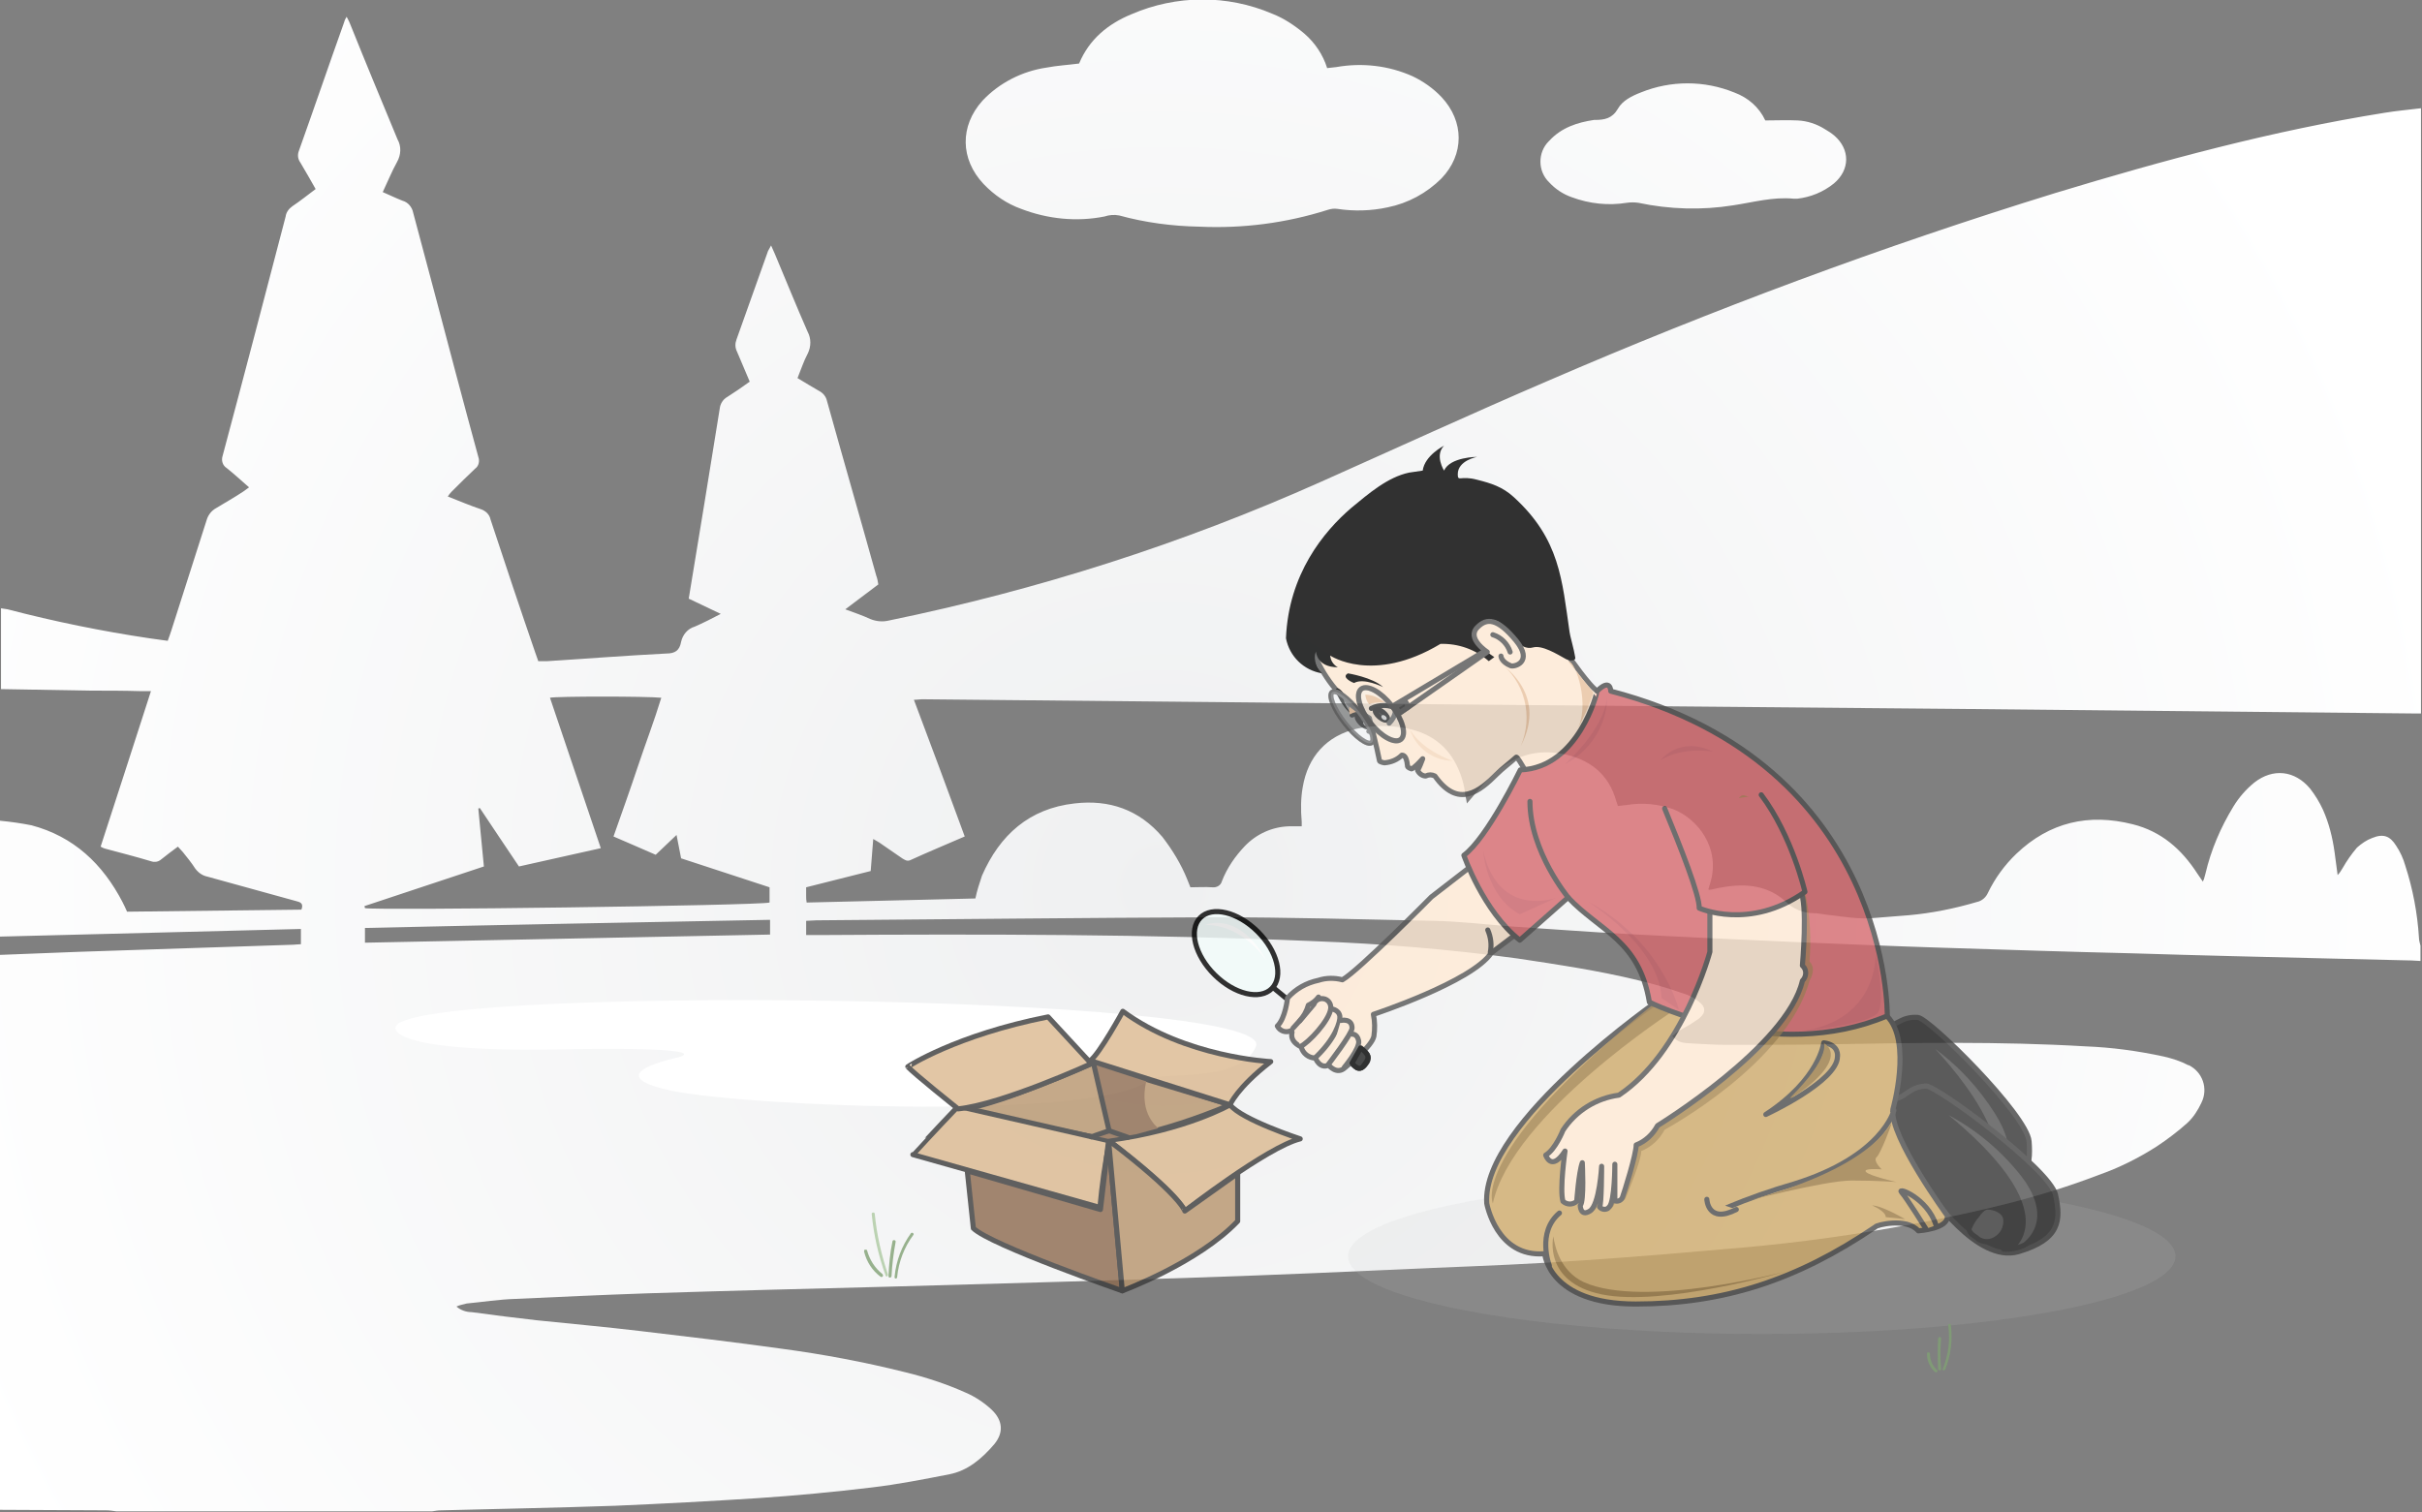 <?xml version="1.0" encoding="utf-8"?>
<!-- Generator: Adobe Illustrator 23.0.3, SVG Export Plug-In . SVG Version: 6.00 Build 0)  -->
<svg version="1.1" id="Layer_1" xmlns="http://www.w3.org/2000/svg" xmlns:xlink="http://www.w3.org/1999/xlink" x="0px" y="0px"
	 viewBox="0 0 476.5 297.6" style="enable-background:new 0 0 476.5 297.6;" xml:space="preserve">
<rect x="0" y="0" width="476.5" height="297.6" fill="#808080" stroke="none"/>
<title>bg04</title>
<g>
	<g id="Layer_1-2">

			<radialGradient id="SVGID_1_" cx="228.81" cy="125.31" r="257.29" gradientTransform="matrix(1 0 0 -1 0 300)" gradientUnits="userSpaceOnUse">
			<stop  offset="0" style="stop-color:#EFF0F1"/>
			<stop  offset="1" style="stop-color:#FFFFFF"/>
		</radialGradient>
		<path style="fill:url(#SVGID_1_);" d="M404.3,38c-34,10.5-67.3,22.9-99.9,37c-14.9,6.4-29.7,13.2-44.5,19.8
			c-27.3,12.2-55.8,21.3-85,27.3c-1.2,0.3-2.5,0.2-3.7-0.3c-1.5-0.7-3-1.2-4.9-1.9l6.5-4.9c-0.1-0.6-0.2-1.2-0.4-1.7
			c-3.2-11.5-6.5-22.9-9.7-34.4c-0.2-0.9-0.8-1.6-1.6-2c-1.4-0.8-2.7-1.6-4.2-2.5c0.7-1.7,1.2-3.3,2-4.8c0.7-1.4,0.7-3,0-4.3
			c-2.2-5-4.3-10.2-6.4-15.2c-0.2-0.5-0.5-1.1-0.8-1.8c-0.2,0.4-0.4,0.7-0.6,1.1c-2.1,5.8-4.1,11.6-6.2,17.4
			c-0.3,0.8-0.3,1.6,0.1,2.4c0.8,1.9,1.6,3.8,2.5,5.9c-1.5,1.1-3,2.1-4.4,3c-0.9,0.5-1.4,1.4-1.5,2.3c-2,12.4-4,24.8-6.1,37.4l6.3,3
			c-1.9,1-3.5,1.8-5.1,2.5c-1.4,0.4-2.4,1.6-2.7,3c-0.3,1.7-1.2,2.3-2.9,2.3c-7.8,0.4-15.6,1-23.4,1.5c-0.6,0-1.1,0-1.8,0
			c-0.2-0.6-0.4-1.1-0.6-1.7c-3-8.7-5.9-17.4-8.8-26.2c-0.2-1-1-1.7-1.9-2c-2.1-0.7-4.2-1.6-6.5-2.5c0.2-0.3,0.4-0.6,0.7-0.9
			c1.6-1.6,3.1-3.1,4.7-4.6c0.7-0.5,0.9-1.5,0.6-2.3c-3-11-5.9-22-8.8-33c-1.3-5-2.7-10-4-15c-0.2-1.1-1-2.1-2.1-2.4
			c-1.3-0.5-2.5-1.1-3.9-1.7c1-2.1,1.8-4.1,2.8-5.9c0.8-1.4,0.9-3.1,0.1-4.5c-3.1-7.5-6.2-14.9-9.2-22.4c-0.2-0.5-0.4-1-0.8-1.7
			c-0.2,0.3-0.4,0.7-0.5,1.1c-3,8.4-5.9,16.9-8.9,25.3c-0.3,0.8-0.2,1.6,0.3,2.3c1,1.7,2,3.4,3,5.2c-1.6,1.2-3.1,2.4-4.6,3.4
			c-0.7,0.5-1.2,1.2-1.3,2c-4.1,15.7-8.2,31.4-12.4,47.1c-0.3,0.9,0,1.9,0.8,2.4c1.5,1.2,2.8,2.4,4.4,3.8c-0.4,0.3-0.8,0.6-1.1,0.8
			c-1.8,1.2-3.6,2.2-5.4,3.3c-0.9,0.5-1.5,1.3-1.8,2.2c-2.3,7.3-4.7,14.6-7,21.9c-0.2,0.6-0.4,1.2-0.7,2c-1.2-0.2-2.4-0.3-3.6-0.5
			c-9.4-1.4-18.7-3.3-27.9-5.7c-0.4-0.1-0.9-0.1-1.3-0.2v15.9c5.8,0.1,11.7,0.2,17.5,0.3c3.3,0,6.6,0,9.9,0.1h2.1
			c-3.3,10.3-6.6,20.4-9.9,30.6c0.3,0.2,0.6,0.3,0.9,0.4c3,0.8,6.1,1.6,9.1,2.5c0.6,0.2,1.3,0.1,1.8-0.3c1.1-0.9,2.2-1.7,3.4-2.6
			c0.4,0.4,0.7,0.8,1,1.1c0.8,1,1.7,2.1,2.4,3.2c0.6,0.8,1.4,1.4,2.4,1.6c5.8,1.6,11.6,3.2,17.4,4.8c0.8,0.2,1.6,0.4,1.1,1.7
			L25,179.4c-0.3-0.7-0.6-1.3-0.9-1.9c-3.9-7.5-9.6-12.9-17.9-15.1c-2-0.4-4.1-0.7-6.2-0.9v22.8l59.2-1.5v3c-0.6,0-1.1,0.1-1.5,0.1
			l-42.3,1.4c-5.1,0.2-10.2,0.4-15.4,0.6v109.2l20.9,0.1c0.6,0,1.3,0.1,2,0.2H85c0.6-0.1,1.2-0.2,1.8-0.2
			c11.4-0.3,22.8-0.5,34.2-0.9c9.4-0.4,18.7-0.9,28.1-1.5c7.5-0.5,14.9-1.2,22.4-2.1c5.1-0.6,10.2-1.6,15.3-2.6
			c3.6-0.7,6.4-3.1,8.8-5.9c1.9-2.3,1.7-4.7-0.5-6.8c-1.5-1.4-3.3-2.6-5.2-3.4c-3.8-1.7-7.8-3-11.9-4c-8-2-16-3.5-24.2-4.6
			c-9.3-1.3-18.7-2.4-28-3.5c-6.7-0.8-13.5-1.4-20.2-2.1c-4.3-0.5-8.5-1-12.8-1.6c-1.1,0-2.2-0.4-3-1.1c0.6-0.3,1.3-0.4,2-0.6
			c3.2-0.3,6.3-0.8,9.5-0.9c8.7-0.4,17.3-0.8,26-1.1c15.7-0.5,31.4-0.9,47.1-1.3c20.3-0.6,40.6-1.1,60.8-1.8
			c15.6-0.5,31.1-1.2,46.6-1.9c10-0.4,20-0.8,29.9-1.5c10.4-0.7,20.8-1.6,31.1-2.5c11.4-1,22.7-2.6,33.9-4.7
			c12.3-2.3,24.5-5.1,36.2-9.6c4-1.4,7.8-3.3,11.4-5.6c2.1-1.4,4.1-2.9,6-4.6c1.2-1.1,2.1-2.5,2.8-4c1.4-2.8,0.2-6.1-2.5-7.4
			c0,0,0,0-0.1,0c-1.5-0.8-3.1-1.3-4.8-1.7c-5.1-1.1-10.2-1.8-15.4-2c-16.9-1-33.9-0.7-50.8-0.4c-6.7,0.1-13.5,0.1-20.2,0.1
			c-2.3,0-4.6-0.2-6.9-0.3c-1.9-0.1-2.4-0.4-3.4-1.4c0.4-0.4,0.9-0.8,1.4-1.1c0.7-0.4,1.4-0.8,2.1-1.2c0.6-0.4,1.2-0.8,1.8-1.2
			c1.4-1.2,1.3-2.3-0.2-3.4c-0.9-0.7-1.9-1.2-2.9-1.5c-2.9-1-5.9-1.9-8.9-2.6c-7.8-1.9-15.8-3.1-23.8-4.3c-13.3-1.8-26.6-2.9-40-3.4
			c-32.5-1.4-65.1-1.4-97.6-1.2h-2.3v-2.8c0.7,0,1.4-0.1,2-0.1c26.1-0.2,52.3-0.5,78.4-0.6c14.3,0,28.7,0.4,43,0.7
			c5.1,0.1,10.1,0.7,15.2,1.1c7.7,0.5,15.4,1.1,23.1,1.5c11.1,0.6,22.2,1.1,33.4,1.6c9.5,0.4,19.1,0.8,28.6,1.1
			c12.5,0.4,24.9,0.8,37.4,1.1c12.7,0.4,25.4,0.7,38,1l16.7,0.4c0.6,0,1.2,0.1,1.8,0.1v-3c-0.1-0.5-0.3-1-0.3-1.6
			c-0.3-4.8-1.2-9.6-2.7-14.2c-0.4-1.4-1-2.7-1.8-3.9c-1.2-1.9-2.5-2.4-4.7-1.5c-1.1,0.4-2.1,1.1-3,1.9c-1.1,1.3-2,2.6-2.8,4
			c-0.3,0.5-0.6,1-1,1.4c-0.2-1.5-0.4-3-0.6-4.5c-0.4-2.9-1.1-5.7-2.3-8.4c-0.7-1.5-1.5-2.8-2.5-4.1c-3-3.6-7.3-4.1-11-1.2
			c-1.6,1.3-3,2.9-4.1,4.7c-2.5,4.1-4.4,8.5-5.5,13.2c-0.1,0.4-0.2,0.8-0.3,1.1c-0.1,0.2-0.2,0.4-0.2,0.5l-1.1-1.6
			c-3.1-4.8-7.1-8.3-12.7-9.7c-8.7-2.2-16.4-0.4-22.9,5.8c-2.3,2.2-4.2,4.8-5.6,7.7c-0.4,0.9-1.2,1.6-2.2,1.8
			c-4.4,1.3-8.9,2.2-13.4,2.6c-2.1,0.2-4.2,0.3-6.3,0.5c-3.5,0.4-7-0.3-10.5-0.7c-0.6-0.1-1.2-0.2-1.8-0.2c-2.1,0-4.1-0.8-5.6-2.3
			c-3.5-3.2-7.9-3.6-12.4-2.8c-0.9,0.1-1.7,0.4-2.6,0.5c0,0-0.1,0-0.2-0.1c0.1-0.3,0.2-0.7,0.3-1c2.3-7.1-2.5-13-7.3-14.8
			c-2.9-1-6-1.3-9-0.8l-1.8,0.2c-0.1-0.4-0.2-0.6-0.3-0.9c-1.5-5.5-5.4-8.4-10.8-9.4c-5.7-1-10.5,0.9-14.5,5.1
			c-1.4,1.4-2.6,3-4.1,4.7c-0.1-0.7-0.2-1.1-0.3-1.5c-0.2-2.4-1-4.8-2.2-6.9c-2.4-4.1-6.2-6-10.7-6.6c-2.8-0.4-5.7-0.3-8.5,0.3
			c-5.9,1.4-9.6,5.5-10.6,11.5c-0.4,2.2-0.4,4.5-0.2,6.8c0,0.3,0,0.6,0,0.9c-0.9,0-1.7,0-2.5,0c-3.3,0.1-6.4,1.5-8.7,3.9
			c-1.9,2-3.5,4.3-4.5,6.9c-0.2,0.8-1,1.3-1.9,1.2c-1.4-0.1-2.9,0-4.3,0c-0.2-0.5-0.4-1-0.6-1.5c-1.2-3-2.9-5.8-4.9-8.4
			c-4.6-5.4-10.5-7.4-17.3-6.6c-8.9,1-14.7,6.2-18.2,14.2c-0.5,1.5-1,3-1.3,4.5c-10.9,0.3-22,0.5-33.2,0.8c-0.1-0.5-0.1-0.9-0.1-1.3
			c0-0.5,0-1.1,0-1.7l12.7-3.2c0.2-2.1,0.3-4.1,0.5-6.3c0.5,0.3,0.9,0.5,1.2,0.7l4.5,3.1c0.5,0.3,0.9,0.6,1.5,0.4
			c3.5-1.6,7.1-3.1,10.8-4.7c-3.3-9-6.6-17.9-10-26.9c0.7,0,1.2-0.1,1.6-0.1l102.7,1l101.2,0.9l90,0.9h1V21.3
			c-2.4,0.3-4.8,0.5-7.2,0.9C447.2,25.7,425.7,31.5,404.3,38z M95.2,170.5c-0.4-3.8-0.7-7.6-1.1-11.4l0.3-0.1
			c2.5,3.8,5.1,7.6,7.7,11.5l16.1-3.6l-10-29.6c1.2-0.3,19-0.3,21.9,0c-1.4,4.6-3.1,9-4.6,13.5s-3.1,9-4.8,13.8
			c2.7,1.2,5.4,2.3,8.3,3.6l4.1-3.9l0.9,4.6l17.4,5.7v3c-2.3,0.6-77.5,1.6-79.6,1.1l-0.1-0.4L95.2,170.5z M151.5,183.9l-79.7,1.6
			v-2.9c26.5-0.6,53-1.1,79.7-1.6V183.9z M283.6,19.1c4.5,4.8,4.5,11.3,0,16c-2.9,2.9-6.6,4.9-10.6,5.7c-3.2,0.7-6.6,0.8-9.9,0.3
			c-0.6-0.1-1.3,0-1.9,0.2c-8.2,2.6-16.7,3.7-25.3,3.3c-5.3-0.1-10.6-0.8-15.7-2.2c-1-0.2-2-0.1-2.9,0.2c-5.5,1.1-11.2,0.5-16.4-1.5
			c-2.8-1-5.3-2.7-7.4-4.9c-4.6-4.9-4.7-11.4-0.2-16.4c3.3-3.5,7.8-5.8,12.6-6.5c2.1-0.4,4.1-0.5,6.4-0.8c2-4.8,5.7-7.8,10.3-9.7
			c8.8-3.8,18.8-3.9,27.7-0.1c2.3,0.9,4.4,2.3,6.3,3.9c2.1,1.8,3.7,4.2,4.5,6.8l1.8-0.2c5.1-0.9,10.3-0.3,15,1.8
			C280,16,282,17.4,283.6,19.1z M360.8,36.1c-2.1,1.7-4.6,2.7-7.2,3c-0.2,0-0.4,0-0.7,0c-4.1-0.4-7.9,0.7-11.9,1.3
			c-6.2,1-12.6,0.8-18.7-0.5c-0.7-0.1-1.5-0.1-2.2,0c-3.7,0.6-7.4,0.2-10.9-1.1c-1.7-0.6-3.2-1.6-4.4-2.9c-2.3-2.2-2.3-5.9-0.1-8.1
			c0,0,0,0,0.1-0.1c2.4-2.6,5.5-3.6,8.8-4.1h0.2c1.9,0,3.4-0.3,4.5-2.2c0.9-1.6,2.7-2.5,4.5-3.2c5.9-2.4,12.5-2.4,18.4,0
			c2.7,1,4.9,2.9,6.1,5.5c2.2,0,4.3-0.1,6.4,0c1.9,0.1,3.7,0.7,5.3,1.7c0.7,0.4,1.3,0.8,1.9,1.3C364,29.4,364,33.4,360.8,36.1
			L360.8,36.1z"/>
		<path style="fill:#FFFFFF;" d="M133.3,208.1c0,0-16.2,3.3-1.3,6.5s85.4,6,94.4-2.3c1.6-1.4,17.8,0.9,20.7-6.4
			c4.2-10.5-170-12.2-169.3-3.6c0,0-1.3,4.8,31.9,4.2S133.3,208.1,133.3,208.1z"/>
		<g style="opacity:0.8;">
			<g id="Layer_3">
				<g style="opacity:0.17;">
					<ellipse style="fill:#C6C6C6;" cx="346.6" cy="247.2" rx="81.4" ry="15.3"/>
				</g>
				<path style="fill:none;stroke:#141414;stroke-linecap:round;stroke-linejoin:round;" d="M266,140.7c1.6-0.7,3.5-0.5,5,0.5"/>

					<ellipse transform="matrix(0.701 -0.714 0.714 0.701 -21.085 233.698)" style="fill:#2D2D2D;stroke:#0F0F0F;stroke-miterlimit:10;" cx="268" cy="142" rx="0.6" ry="1.5"/>
				<path style="fill:none;stroke:#565656;stroke-linecap:round;stroke-linejoin:round;" d="M269.3,143.9c0.7-0.5,1.2-1.3,1.4-2.1"
					/>

					<ellipse transform="matrix(0.701 -0.714 0.714 0.701 -21.303 234.299)" style="fill:#DDDDDD;" cx="268.6" cy="142.5" rx="0.4" ry="0.6"/>
				<path style="fill:#FFEAD4;stroke:#565656;stroke-linecap:round;stroke-linejoin:round;" d="M282.3,152.7c4.6,6.5,8.8,3,12.2-0.4
					c1.1-1.1,2.6-2.2,3.8-3.3c0.3-0.3,3.5,5.9,3.8,5.6c5.1-4.9,14.8-17.3,12.2-18.6c-1.5-0.8-5.7-6.9-5.7-6.9s-2.3-13.7-7.6-17.1
					s-25.9-7.2-31.6-1.5s-11,15.2-10.3,19.4c2.2,4.7,5.8,8.7,10.3,11.4c0,0,1.5,5.7,2,8.4c0,0.2,0.8,0.4,1,0.4
					c1.3-0.1,2.5-0.6,3.4-1.5c0.3,0,0.9,0.1,1.1,2c0,0.3,0,0.4,0.8,0.7c0,0,0.4,0,2.2-2c-0.3,0.8-0.6,1.6-1,2.3
					c0.3,0.6,0.9,1.1,1.6,1.1C281.1,152.4,281.7,152.4,282.3,152.7z"/>
				<path d="M262.7,135.9c0,0,1.4,3.5,3.2,4.6c0,0-2.1-2.5-1.6-4.1C264.3,136.4,263,134.6,262.7,135.9z"/>
				<path style="fill:#333333;stroke:#444444;stroke-miterlimit:10;" d="M374.7,221c0,0,7.1,15.3,15.6,13.9s9.3-5.1,8.9-10.3
					s-19.7-24.3-21.9-24.4c-3.3-0.2-4,1.6-6.3,1.8c-1.6,0.1-3.9,0.9-2.9,3.3C370.7,211.7,374.7,221,374.7,221z"/>
				<path style="fill:#545454;stroke:#333333;stroke-linecap:round;stroke-linejoin:round;" d="M391.7,233.8c0,0,8.1-3.9,1.3-14.8
					s-15.6-15.3-15.6-15.3s19.3,18.3,14,28c0,0-1.4,2.9-3.8,2.5C389,234.3,390.4,234.1,391.7,233.8z"/>
				<path style="fill:#545454;stroke:#333333;stroke-linecap:round;stroke-linejoin:round;" d="M382.6,231.1l0.6,0.6
					c0.8,0.6,2,0.8,2.9,0.3c1.6-0.6,2.6-2.1,2.7-3.8c0-1.8-2.6-2.9-3.6-2.7c-0.7,0.2-1.4,0.7-1.8,1.3c0,0-1.8,1.5-2,2.4
					C381.3,229.8,381.8,230.5,382.6,231.1z"/>
				<path style="fill:#333333;stroke:#444444;stroke-miterlimit:10;" d="M379.5,234.5c0,0,9.4,14.2,17.6,11.8s8.4-6.2,7.3-11.2
					s-23.4-21.5-25.5-21.4c-3.3,0.2-3.8,2.1-6,2.5c-1.6,0.3-3.7,1.4-2.4,3.7C374,225.8,379.5,234.5,379.5,234.5z"/>
				<path style="fill:#545454;stroke:#333333;stroke-linecap:round;stroke-linejoin:round;" d="M398.3,245c0,0,7.4-4.8-1-14.8
					c-4.8-5.8-10.9-10.3-17.9-13.2c0,0,22,15.6,18.2,25.9c0,0-1,3-3.4,2.9C395.6,245.9,397,245.6,398.3,245z"/>
				<path style="fill:#545454;stroke:#333333;stroke-linecap:round;stroke-linejoin:round;" d="M388.8,243.5
					c0.3,0.2,0.4,0.4,0.7,0.5c1,0.5,2.1,0.4,3-0.1c1.5-0.8,2.3-2.4,2.1-4.1c-0.3-1.8-3-2.5-4-2.2c-0.7,0.3-1.2,0.9-1.6,1.5
					c-0.7,0.8-1.2,1.6-1.6,2.6C387.3,242.4,388,243,388.8,243.5z"/>
				<path style="fill:#CEAA6A;stroke:#4C4C4C;stroke-linecap:round;stroke-linejoin:round;" d="M326.8,196.5
					c0,0-35.4,24.4-34.3,40.3c0,0,1.9,10.7,11.4,9.9c0,0,0.8,9.9,17.9,9.9s31.6-4.6,47.2-15.2c0-0.3,6.1-1.9,8.4,0.8
					c0,0,6.1-0.4,5.7-3c0,0-11.4-15.6-10.7-20.9c0,0,3.8-13.3-1.1-18.3s-9.9-5.3-9.9-5.3L326.8,196.5z"/>
				<path style="opacity:0.82;fill:#9B7A45;enable-background:new    ;" d="M325.3,197.6l4.2,1.1c0,0-32,20.6-35.8,38.1
					C293.7,236.8,288.8,226.9,325.3,197.6z"/>
				<line style="fill:none;stroke:#000000;stroke-miterlimit:10;" x1="261.5" y1="203.4" x2="250.2" y2="194.1"/>
				<path style="fill:#212121;stroke:#000000;stroke-linecap:round;stroke-linejoin:round;" d="M268.8,209.2l-0.3,0.4
					c-0.5,0.6-1.3,0.8-1.7,0.4l-11.5-9.9c-0.5-0.5-0.5-1.4,0-1.9l0.3-0.4c0.5-0.6,1.3-0.8,1.7-0.4l11.5,9.9
					C269.3,207.8,269.3,208.6,268.8,209.2z"/>
				<path style="fill:#FFEAD4;stroke:#565656;stroke-linecap:round;stroke-linejoin:round;" d="M259.4,192.9
					c-2.4,0.5-4.5,1.7-6.1,3.5c0,0-0.4,4-2,5.5c0.5,1,1.7,1.4,2.7,0.9c0.2-0.1,0.4-0.2,0.5-0.4c0,0-1.5,2.2,1.5,3.6
					c0.3,1.3,1.5,2.2,2.8,2.2c0,0,0.8,2.2,2.6,1.4c0,0,1.6,2,3.2,0.5c0.9-0.8,5.3-4.2,5.7-6.2c0.2-1.4,0.2-2.9-0.1-4.3
					c0,0,19.4-6.4,23.2-12.1l6.1-4.6c0,0-0.7-11.6-9.5-12.9l-8.4,6.5c0,0-14.3,14.5-17.5,16.3C262.6,192.4,260.9,192.4,259.4,192.9"
					/>

					<ellipse transform="matrix(0.704 -0.711 0.711 0.704 -61.272 228.253)" style="fill:#F2FCFB;stroke:#000000;stroke-linecap:round;stroke-linejoin:round;" cx="243" cy="187.6" rx="6" ry="9.9"/>
				<path style="fill:#FFFFFF;" d="M237.1,182c0,0,6.7-3,12.2,7.3C249.3,189.3,244.9,182,237.1,182z"/>
				<path d="M265.9,99.9c-5.5,4.7-12.4,13.1-12.9,25.7c0.7,3.6,3.5,6.3,7.1,6.9c0,0-2.1-2.1-1.2-4.3c0,0,0.1,3.1,4.3,3.1
					c-0.9-0.5-1.4-1.3-1.5-2.3c0,0,8.4,5.7,21.7-2.3c3.5-0.1,6.9,1.1,9.5,3.4l0,0l1.1-0.8c0,0-6.1-3.8-3.4-6.1
					c1.2-1.1,4.2-2.3,5.7,0.8c0,0,2.7,4.2,5.3,3.4c1.8-0.5,4.7,1.3,6.5,2.3c0.8,0.4,2,0.4,1.8-0.4c-0.2-1.4-1.1-4.5-1.1-4.9
					c-1.5-10.3-1.9-18.3-11-26.6c-2.2-2-4.4-2.7-7.2-3.4c-3.3-0.9-3.8,0.5-3.8-1.1c0-2.7,3.8-3.4,3.8-3.4s-5.3,0-6.5,2.7
					c0,0-1.9-3,0-4.9c0,0-3.8,1.9-4.2,4.9l-2.7,0.4C273,93.9,269.3,97.1,265.9,99.9z"/>
				<path style="fill:#D6696E;stroke:#4C4C4C;stroke-linecap:round;stroke-linejoin:round;" d="M299.1,151.5c0,0-6.5,13.4-11.1,16.8
					c0,0,3.8,11,11,16.7l9.5-8.4c6.2,6.6,14,8.4,16,20.6c0,0,24.4,12.2,46.8,2.7c0,0,0.8-49.5-54.4-63.9c0,0,0-2.7-2.7,0
					C314.3,136,310.6,151.1,299.1,151.5z"/>
				<path style="fill:#D6696E;stroke:#4C4C4C;stroke-linecap:round;stroke-linejoin:round;" d="M308.6,176.7c0,0-7.6-9.1-7.6-19"/>
				<path style="opacity:0.68;fill:#9B7A45;enable-background:new    ;" d="M337.1,177.4v9.9c0,0-5.3,19.8-17.9,28.2
					c-4.5,0.6-8.5,3.1-11,6.9c0,0-1.5,3.8-3.4,4.9c0,0,1.1,3.4,3.8-0.8c0,0-1.1,7.6-0.4,9.9c0.8,0.7,1.9,0.7,2.7,0
					c0,0,0.4-5.7,1.1-7.6c0,0,0.4,7.6-0.4,8.4c0,0,0,2.3,1.9,1.1s2.3-8.8,2.3-8.8s0,7.6-0.4,8c0.4,0.5,1.1,0.6,1.6,0.3
					c0.1-0.1,0.2-0.2,0.3-0.3c1.1-1.1,1.1-8.4,1.1-8.4v7.2c0.6,0.2,1.3-0.1,1.5-0.7l0,0c0.4-1.1,3-7.2,3-9.1c2-0.8,3.6-2.3,4.6-4.2
					c0,0,24-12.9,28.5-29.3c0,0,1.5-2.3,0-3.8c1.5-17.9-7.6-31.6-12.9-32.7C340.2,155.9,337.1,175.5,337.1,177.4z"/>
				<path style="fill:#FFEAD4;stroke:#565656;stroke-linecap:round;stroke-linejoin:round;" d="M254.4,202.3
					c1.4-1.5,2.8-3.1,4.1-4.7c0.3-0.9,1.3-1.3,2.2-1c0.8,0.3,1.2,1.1,1.1,1.9c-0.3,2.4-4.4,6.7-5.9,7.4"/>
				<path style="fill:none;stroke:#565656;stroke-linecap:round;stroke-linejoin:round;" d="M261.8,198.5c0,0,1.6,0.1,1.8,1.5
					c0.1,1.1-0.9,4.4-4.8,8.1"/>
				<path style="fill:#FFEAD4;stroke:#565656;stroke-linecap:round;stroke-linejoin:round;" d="M263.8,200.8c0,0,2.2-0.5,2.2,1.5
					c0,1.1-4.7,7.2-4.7,7.2"/>
				<path style="fill:#FFEAD4;stroke:#565656;stroke-linecap:round;stroke-linejoin:round;" d="M265.9,203.5c0,0,1.1-0.2,1.4,1.3
					s-2.8,5.2-2.8,5.2"/>
				<path style="fill:#FFEAD4;stroke:#565656;stroke-linecap:round;stroke-linejoin:round;" d="M293.2,187.4c0.3-1.5,0.1-3-0.5-4.4"
					/>
				<path style="fill:none;stroke:#4C4C4C;stroke-linecap:round;stroke-linejoin:round;" d="M304.8,249c0,0-2.5-6.5,2-10.3"/>
				<path style="fill:#CEAA6A;stroke:#4C4C4C;stroke-linecap:round;stroke-linejoin:round;" d="M372.6,218.5c0,0-2.2,9.1-19.7,14.5
					c-4.5,1.3-8.8,2.8-13.1,4.6"/>
				<path style="fill:#CEAA6A;stroke:#4C4C4C;stroke-linecap:round;stroke-linejoin:round;" d="M358.8,205.2c0,0-0.8,7.2-11.4,14.1
					c0,0,14.1-6.5,14.1-11.4C361.5,207.9,361.9,205.6,358.8,205.2z"/>
				<path style="fill:#CEAA6A;stroke:#4C4C4C;stroke-linecap:round;stroke-linejoin:round;" d="M378.9,241.8c0,0-3.8-6.1-4.8-7.2
					s5.1,1.1,6.8,6.5"/>
				<path style="fill:#CEAA6A;stroke:#4C4C4C;stroke-linecap:round;stroke-linejoin:round;" d="M335.8,236c0,0,0.2,4.9,5.8,2"/>
				<path style="fill:#212121;stroke:#000000;stroke-linecap:round;stroke-linejoin:round;" d="M267.7,206.2c0,0,1.2,0.9,1.4,1.6
					s-0.6,1.6-0.9,2c-0.4,0.6-1.2,0.7-2.2-0.6L267.7,206.2z"/>
				<path style="fill:#FFEAD4;stroke:#565656;stroke-linecap:round;stroke-linejoin:round;" d="M255.7,200.9c0.8-0.9,1.4-2,1.7-3.1
					c0.8-0.4,1.5-0.9,2-1.6"/>

					<ellipse transform="matrix(0.787 -0.617 0.617 0.787 -30.487 194.171)" style="fill:none;stroke:#565656;stroke-linecap:round;stroke-miterlimit:10;" cx="266" cy="141.2" rx="1.8" ry="6.3"/>
				<path style="fill:none;stroke:#565656;stroke-linecap:round;stroke-linejoin:round;" d="M275,140.6l17.6-12.3
					c0,0-4.2-2.7-1.9-4.9c1.8-1.8,3.9-1.8,7.6,2.7c3.4,4.2-0.4,5.2-1.1,4.9c-1.9-0.8-1.9-1.9-1.9-1.9"/>
				<path style="fill:#FFEAD4;stroke:#565656;stroke-linecap:round;stroke-linejoin:round;" d="M293.7,124.9
					c1.6,0.5,2.9,1.8,3.4,3.4"/>
				<path style="fill:none;stroke:#141414;stroke-linecap:round;stroke-linejoin:round;" d="M269.8,139.4c1.6-0.8,3.5-0.8,5.1,0.1"
					/>

					<ellipse transform="matrix(0.642 -0.766 0.766 0.642 -10.484 258.658)" style="fill:#2D2D2D;stroke:#0F0F0F;stroke-miterlimit:10;" cx="271.9" cy="140.6" rx="0.6" ry="1.5"/>
				<path style="fill:none;stroke:#565656;stroke-linecap:round;stroke-linejoin:round;" d="M273.3,142.3c0.6-0.6,1.1-1.4,1.2-2.2"
					/>

					<ellipse transform="matrix(0.642 -0.766 0.766 0.642 -10.673 259.275)" style="fill:#DDDDDD;" cx="272.4" cy="141.1" rx="0.4" ry="0.6"/>

					<ellipse transform="matrix(0.787 -0.617 0.617 0.787 -30.487 194.171)" style="opacity:0.25;fill:#F0FAFC;stroke:#606060;stroke-miterlimit:10;enable-background:new    ;" cx="266" cy="141.2" rx="1.8" ry="6.3"/>

					<line style="fill:none;stroke:#565656;stroke-linecap:round;stroke-miterlimit:10;" x1="273.9" y1="139" x2="291.8" y2="128.3"/>

					<rect x="274.6" y="138.3" transform="matrix(0.837 -0.548 0.548 0.837 -31.08 173.828)" style="fill:#3F3F3F;stroke:#565656;stroke-linecap:round;stroke-linejoin:round;" width="2.2" height="1.4"/>

					<ellipse transform="matrix(0.787 -0.617 0.617 0.787 -28.881 197.531)" style="opacity:0.25;fill:#F0FAFC;stroke:#606060;stroke-miterlimit:10;enable-background:new    ;" cx="271.7" cy="140.6" rx="2.7" ry="6.3"/>

					<ellipse transform="matrix(0.787 -0.617 0.617 0.787 -28.881 197.531)" style="fill:none;stroke:#565656;stroke-linecap:round;stroke-miterlimit:10;" cx="271.7" cy="140.6" rx="2.7" ry="6.3"/>
				<path style="fill:#9B7A45;" d="M305.6,243.3c0,0-2.1,9,9.5,11.4c12.1,2.5,36.2-4.5,36.2-4.5s-27.9,7.4-39.7,2.1
					C306.9,250.1,305.9,245.2,305.6,243.3z"/>
				<path style="fill:#9B7A45;" d="M342.2,236.7c0,0,16.7-4.4,22.1-4.4s8.8,0.3,8.8,0.3s-5.3-1.2-6-2s3.1-0.5,3.1-0.5
					s-1.8-1.7-1-2.4s3-6.5,2.9-6.6C371.6,221.1,368.7,230,342.2,236.7z"/>
				<path style="fill:#9B7A45;" d="M374.8,239.9c0,0-4.6-2.7-6.5-2.7c0,0,2.7,1.1,2.7,2.3L374.8,239.9z"/>
				<path style="fill:#9B7A45;" d="M358.8,205.2c0,0,1.5,2.7-6.5,10.7C350.8,217.4,364.5,209,358.8,205.2z"/>
				<path style="fill:#EAC3A0;" d="M299.2,146.8c2.5-5.9,0.8-12.7-4.3-16.6C294.8,130.5,304.8,136,299.2,146.8z"/>
				<path d="M265.2,132.5c0,0,4.9,0.8,6.9,2.7c0,0-3.8-1.9-5.7-0.8C266.3,134.4,263.7,133.3,265.2,132.5z"/>
				<path style="fill:#EAC3A0;" d="M308.6,130.2c1.3-0.3,4.5,8.8,1.5,13.7c1.4-2.4,2.5-5,3.4-7.6L308.6,130.2z"/>
				<path style="fill:#FFEAD4;stroke:#565656;stroke-linecap:round;stroke-linejoin:round;" d="M307.8,226.5c0,0,0.4-1.9,1.1-2.3"/>
				<path style="fill:#7FA073;" d="M176.5,251.3c0.3-3,1.4-5.9,3.2-8.3c0.2-0.3-0.3-0.6-0.5-0.3c-1.8,2.5-2.9,5.4-3.2,8.5
					C175.9,251.7,176.5,251.7,176.5,251.3z"/>
				<path style="fill:#ADC9A1;" d="M174.7,250.8c-1.3-3.9-2.2-7.8-2.6-11.9c0-0.2-0.1-0.3-0.3-0.3s-0.3,0.1-0.3,0.3
					c0.4,4.1,1.3,8.1,2.7,12c0,0.1,0.1,0.3,0.3,0.3C174.6,251.1,174.7,251,174.7,250.8C174.7,250.8,174.7,250.8,174.7,250.8
					L174.7,250.8z"/>
				<path style="fill:#7FA073;" d="M175.4,251.1c0.1-2.2,0.4-4.5,0.8-6.7c0.1-0.4-0.5-0.5-0.6-0.2c-0.5,2.3-0.7,4.6-0.8,6.9
					c0,0.2,0.1,0.3,0.3,0.3S175.4,251.2,175.4,251.1z"/>
				<path style="fill:#7FA073;" d="M173.6,250.7c-1.5-1.2-2.5-2.8-3-4.6c0-0.2-0.2-0.2-0.4-0.2s-0.2,0.2-0.2,0.4
					c0.5,2,1.6,3.7,3.2,4.9C173.6,251.5,173.9,251,173.6,250.7L173.6,250.7z"/>
				<path style="fill:#7FA073;" d="M381.9,269.4c-0.2-2-0.2-4,0-6c0-0.4-0.5-0.4-0.6,0c-0.1,2-0.1,4,0,6
					C381.3,269.7,381.9,269.8,381.9,269.4z"/>
				<path style="fill:#7FA073;" d="M382.7,269.5c1.1-2.8,1.5-5.8,1.1-8.8c0-0.4-0.6-0.2-0.5,0.2c0.4,2.9,0,5.8-1.1,8.5
					C382,269.6,382.5,269.8,382.7,269.5z"/>
				<path style="fill:#7FA073;" d="M381.1,269.6c-0.9-0.8-1.4-2-1.4-3.2c0-0.2-0.1-0.3-0.3-0.3c-0.2,0-0.3,0.1-0.3,0.3
					c0,1.4,0.6,2.7,1.6,3.6C381,270.2,381.4,269.8,381.1,269.6z"/>
				<path style="fill:#C96169;" d="M344.2,156.5c0,0,8.3,10.9,9.2,18.7c0,0-7.2,4.9-18.2,2.2c0,0,14.3-0.1,16-4.2
					C351.2,173.3,352,169.6,344.2,156.5z"/>
				<path style="fill:#C96169;" d="M369,187.8c0,0,0.6,13.3-15.2,15.2c0,0,14.2-1.4,15.7-3.8S369,187.8,369,187.8z"/>
				<path style="fill:#C96169;" d="M307.8,150.4c0,0,7.6-6.4,8.4-13.2C316.1,142.8,312.8,147.9,307.8,150.4z"/>
				<path style="fill:#C96169;" d="M291.8,167.5c0,0,0.6,8.9,7.2,12.4l7.3-3.3C306.3,176.7,294.9,180.9,291.8,167.5z"/>
				<path style="fill:#C96169;" d="M337,147.9c0,0-5.9-1.1-10.3,1.7C326.7,149.6,330.4,144.7,337,147.9z"/>
				<path style="fill:#FFEAD4;stroke:#565656;stroke-linecap:round;stroke-linejoin:round;" d="M336.4,177.4v9.9
					c0,0-5.3,19.8-17.9,28.2c-4.5,0.6-8.5,3.1-11,6.9c0,0-1.5,3.8-3.4,4.9c0,0,1.1,3.4,3.8-0.8c0,0-1.1,7.6-0.4,9.9
					c0.8,0.7,1.9,0.7,2.7,0c0,0,0.4-5.7,1.1-7.6c0,0,0.4,7.6-0.4,8.4c0,0,0,2.3,1.9,1.1s2.3-8.8,2.3-8.8s0,7.6-0.4,8
					c0.4,0.5,1.1,0.6,1.6,0.3c0.1-0.1,0.2-0.2,0.3-0.3c1.1-1.1,1.1-8.4,1.1-8.4v7.2c0.6,0.2,1.3-0.1,1.5-0.7l0,0
					c0.4-1.1,2.7-8.4,2.7-10.3c1.8-0.7,3.3-2.1,4.2-3.8c0,0,25.5-15.6,28.5-28.5c0.8-0.8,0.9-2.1,0.1-2.9c0,0,0,0-0.1-0.1
					c0,0,1.1-12.2-0.4-14.8S336.4,175.5,336.4,177.4z"/>
				<path style="fill:#D6696E;stroke:#4C4C4C;stroke-linecap:round;stroke-linejoin:round;" d="M327.5,159.1
					c3.1,7.5,6.9,17.1,6.8,19.6c0,0,9.9,4.5,20.8-3.2c0,0-2.5-11-8.6-19.1"/>
				<path style="fill:#B6936B;stroke:#3A3A3A;stroke-linecap:round;stroke-linejoin:round;" d="M242,217.4l-27-8.2
					c0,0-21.2,9.4-26.4,9l29.6,6.2C218.1,224.4,227.8,223.4,242,217.4z"/>
				<path style="fill:#DBB88E;stroke:#3A3A3A;stroke-linecap:round;stroke-linejoin:round;" d="M242,217.4c0,0,1.3-3.3,8-8.5
					c0,0-16.8-0.8-29.1-9.9c0,0-4.6,8.4-6.4,9.7L242,217.4z"/>
				<path style="fill:#DBB88E;stroke:#3A3A3A;stroke-linecap:round;stroke-linejoin:round;" d="M255.8,224.1c0,0-11.6-3.8-13.8-6.7
					c0,0-8.7,5-23.9,7c0,0,13.2,10.1,15,13.9C233.1,238.3,249.3,225.7,255.8,224.1z"/>
				<path style="fill:#DBB88E;stroke:#3A3A3A;stroke-linecap:round;stroke-linejoin:round;" d="M188.5,217.7l29.8,6.8
					c-0.9,4.3-1.5,8.7-1.9,13.1l-36.8-10.4C179.6,227.2,183.8,222.6,188.5,217.7z"/>
				<path style="fill:#DBB88E;stroke:#3A3A3A;stroke-linecap:round;stroke-linejoin:round;" d="M206.2,200.1l8.5,9.2
					c0,0-17.5,8-26.2,8.9c0,0-8.9-7.1-9.9-8.3C178.6,209.9,188,203.7,206.2,200.1z"/>
				<path style="fill:#8C694D;stroke:#3A3A3A;stroke-linecap:round;stroke-linejoin:round;" d="M218.1,224.4l2.7,29.6
					c0,0-25.9-9-29.3-12.3l-1.2-11.3l26.2,7.6L218.1,224.4z"/>
				<path style="fill:#B6936B;stroke:#3A3A3A;stroke-linecap:round;stroke-linejoin:round;" d="M218.1,224.4l2.7,29.6
					c0,0,14.9-5.5,22.7-13.7v-9.4l-10.4,7.4C233.1,238.3,232.2,235.1,218.1,224.4z"/>
				<path style="fill:#8C694D;" d="M225.5,212.8l-10.2-3.3l3,13.1l-2.6,1l2.3,0.5l4.9-0.8c0.2,0,0.4-0.1,0.6-0.1l4.4-1.2
					C227.9,222,224,219.3,225.5,212.8z"/>
				<polyline style="fill:none;stroke:#3A3A3A;stroke-linecap:round;stroke-linejoin:round;" points="215.2,209.5 218.2,222.5
					214.7,223.7 				"/>

					<line style="fill:none;stroke:#3A3A3A;stroke-linecap:round;stroke-linejoin:round;" x1="221.9" y1="223.8" x2="218.2" y2="222.5"/>
				<path style="fill:#C96169;" d="M312.4,177.4c0,0,14.1,8.8,14.5,19l3.4,2.3C330.3,198.8,327.2,185.4,312.4,177.4z"/>
				<path style="opacity:0.42;fill:#EAC3A0;enable-background:new    ;" d="M277.4,143.6c1.2,3.6,4.6,6.1,8.4,6.1
					C285.7,149.7,280,147.8,277.4,143.6z"/>
				<path style="fill:#EAC3A0;" d="M269.4,138.6c-0.5-0.5-0.7-1.2-0.8-1.9c1.4,0,2.7,0.6,3.8,1.5
					C272.4,138.2,269.8,138.2,269.4,138.6z"/>
				<path style="fill:#EAC3A0;" d="M265.5,139.1c-0.1,0.5-0.1,1,0.1,1.5c0.4-0.3,0.8-0.4,1.2-0.5L265.5,139.1z"/>
			</g>
		</g>
	</g>
</g>
</svg>
